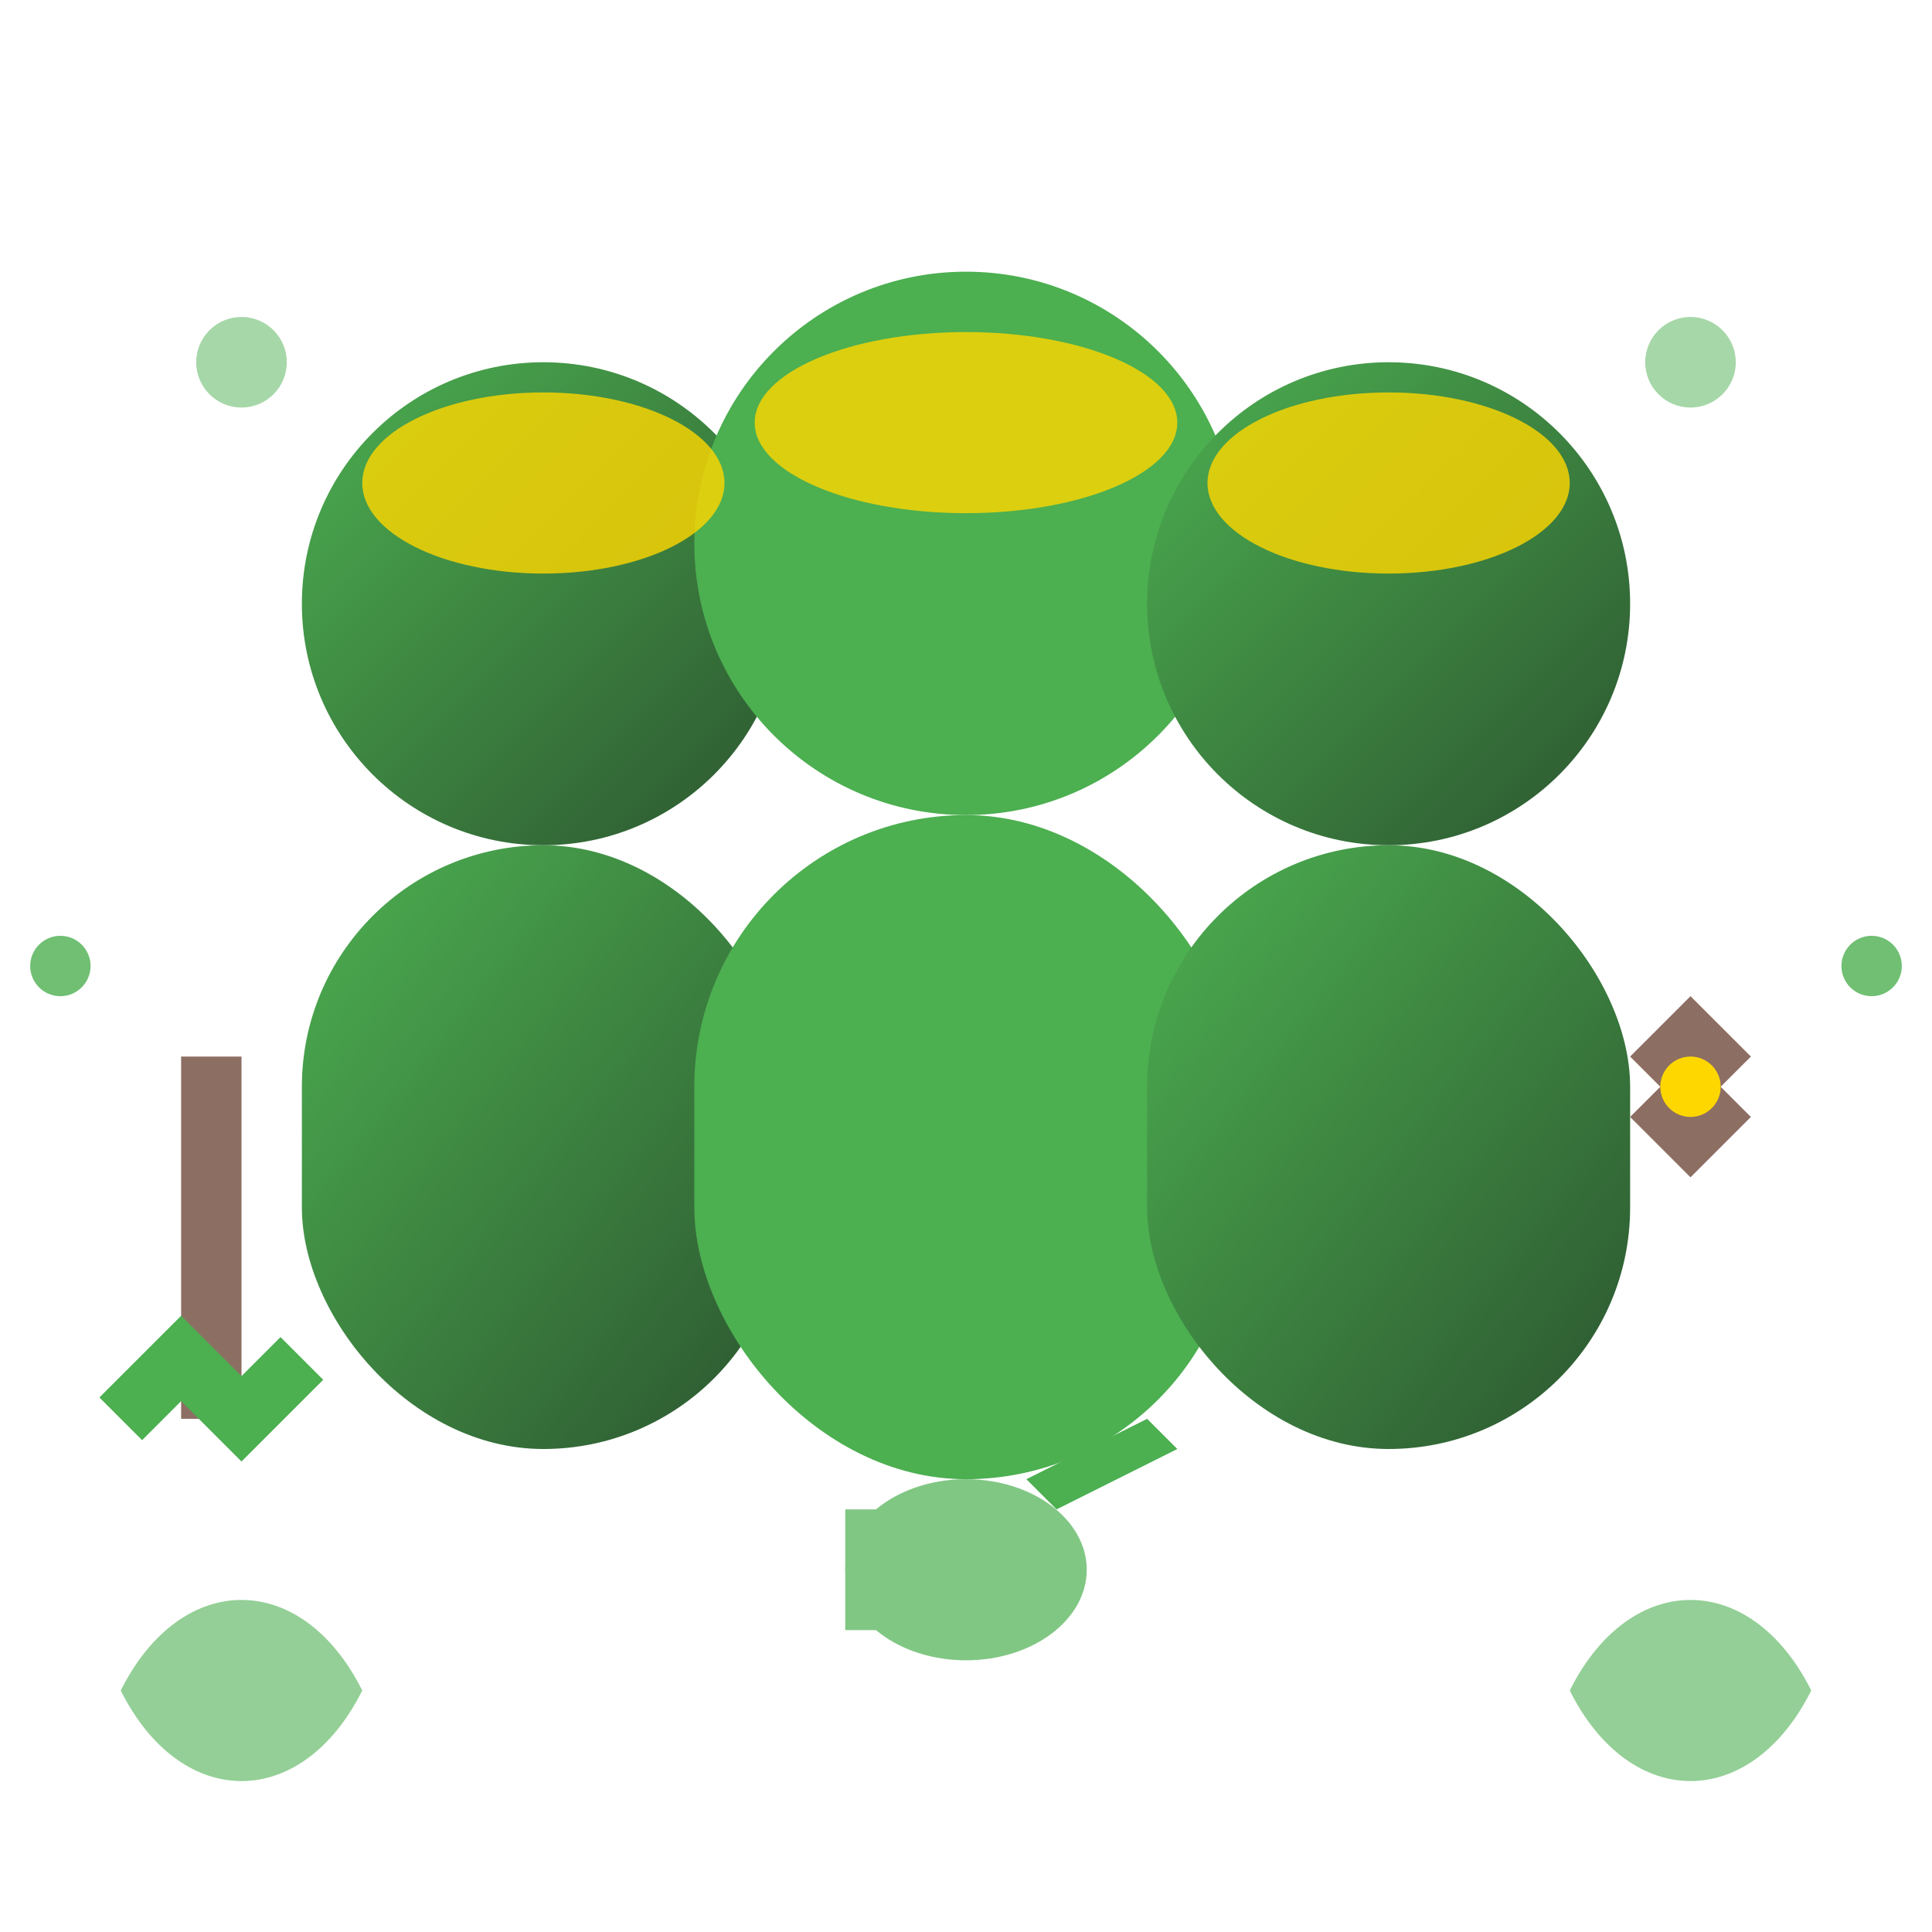 <svg viewBox="0 0 64 64" xmlns="http://www.w3.org/2000/svg">
    <defs>
        <linearGradient id="teamGradient" x1="0%" y1="0%" x2="100%" y2="100%">
            <stop offset="0%" style="stop-color:#4CAF50;stop-opacity:1" />
            <stop offset="100%" style="stop-color:#2c5530;stop-opacity:1" />
        </linearGradient>
    </defs>
    
    <!-- Team of three people -->
    
    <!-- Person 1 (left) -->
    <circle cx="18" cy="20" r="8" fill="url(#teamGradient)"/>
    <rect x="10" y="28" width="16" height="20" rx="8" ry="8" fill="url(#teamGradient)"/>
    
    <!-- Person 2 (center, slightly larger) -->
    <circle cx="32" cy="18" r="9" fill="#4CAF50"/>
    <rect x="23" y="27" width="18" height="22" rx="9" ry="9" fill="#4CAF50"/>
    
    <!-- Person 3 (right) -->
    <circle cx="46" cy="20" r="8" fill="url(#teamGradient)"/>
    <rect x="38" y="28" width="16" height="20" rx="8" ry="8" fill="url(#teamGradient)"/>
    
    <!-- Tools in hands -->
    <!-- Left person holding shovel -->
    <rect x="6" y="35" width="2" height="12" fill="#8D6E63"/>
    <path d="M4 47 L6 45 L8 47 L10 45" stroke="#4CAF50" stroke-width="2" fill="none"/>
    
    <!-- Center person holding watering can -->
    <ellipse cx="32" cy="52" rx="4" ry="3" fill="#81C784"/>
    <rect x="28" y="50" width="2" height="4" fill="#81C784"/>
    <path d="M34 49 L38 47 L39 48 L35 50 Z" fill="#4CAF50"/>
    
    <!-- Right person holding pruning shears -->
    <path d="M54 35 L56 37 L58 35 L56 33 Z" fill="#8D6E63"/>
    <path d="M54 37 L56 39 L58 37 L56 35 Z" fill="#8D6E63"/>
    <circle cx="56" cy="36" r="1" fill="#FFD700"/>
    
    <!-- Hard hats -->
    <ellipse cx="18" cy="16" rx="6" ry="3" fill="#FFD700" opacity="0.8"/>
    <ellipse cx="32" cy="14" rx="7" ry="3" fill="#FFD700" opacity="0.8"/>
    <ellipse cx="46" cy="16" rx="6" ry="3" fill="#FFD700" opacity="0.8"/>
    
    <!-- Decorative plants around team -->
    <path d="M4 56 C6 52, 10 52, 12 56 C10 60, 6 60, 4 56 Z" fill="#4CAF50" opacity="0.6"/>
    <path d="M52 56 C54 52, 58 52, 60 56 C58 60, 54 60, 52 56 Z" fill="#4CAF50" opacity="0.6"/>
    
    <!-- Small decorative elements -->
    <circle cx="8" cy="12" r="1.5" fill="#81C784" opacity="0.7"/>
    <circle cx="56" cy="12" r="1.5" fill="#81C784" opacity="0.7"/>
    <circle cx="2" cy="32" r="1" fill="#4CAF50" opacity="0.8"/>
    <circle cx="62" cy="32" r="1" fill="#4CAF50" opacity="0.8"/>
</svg>

